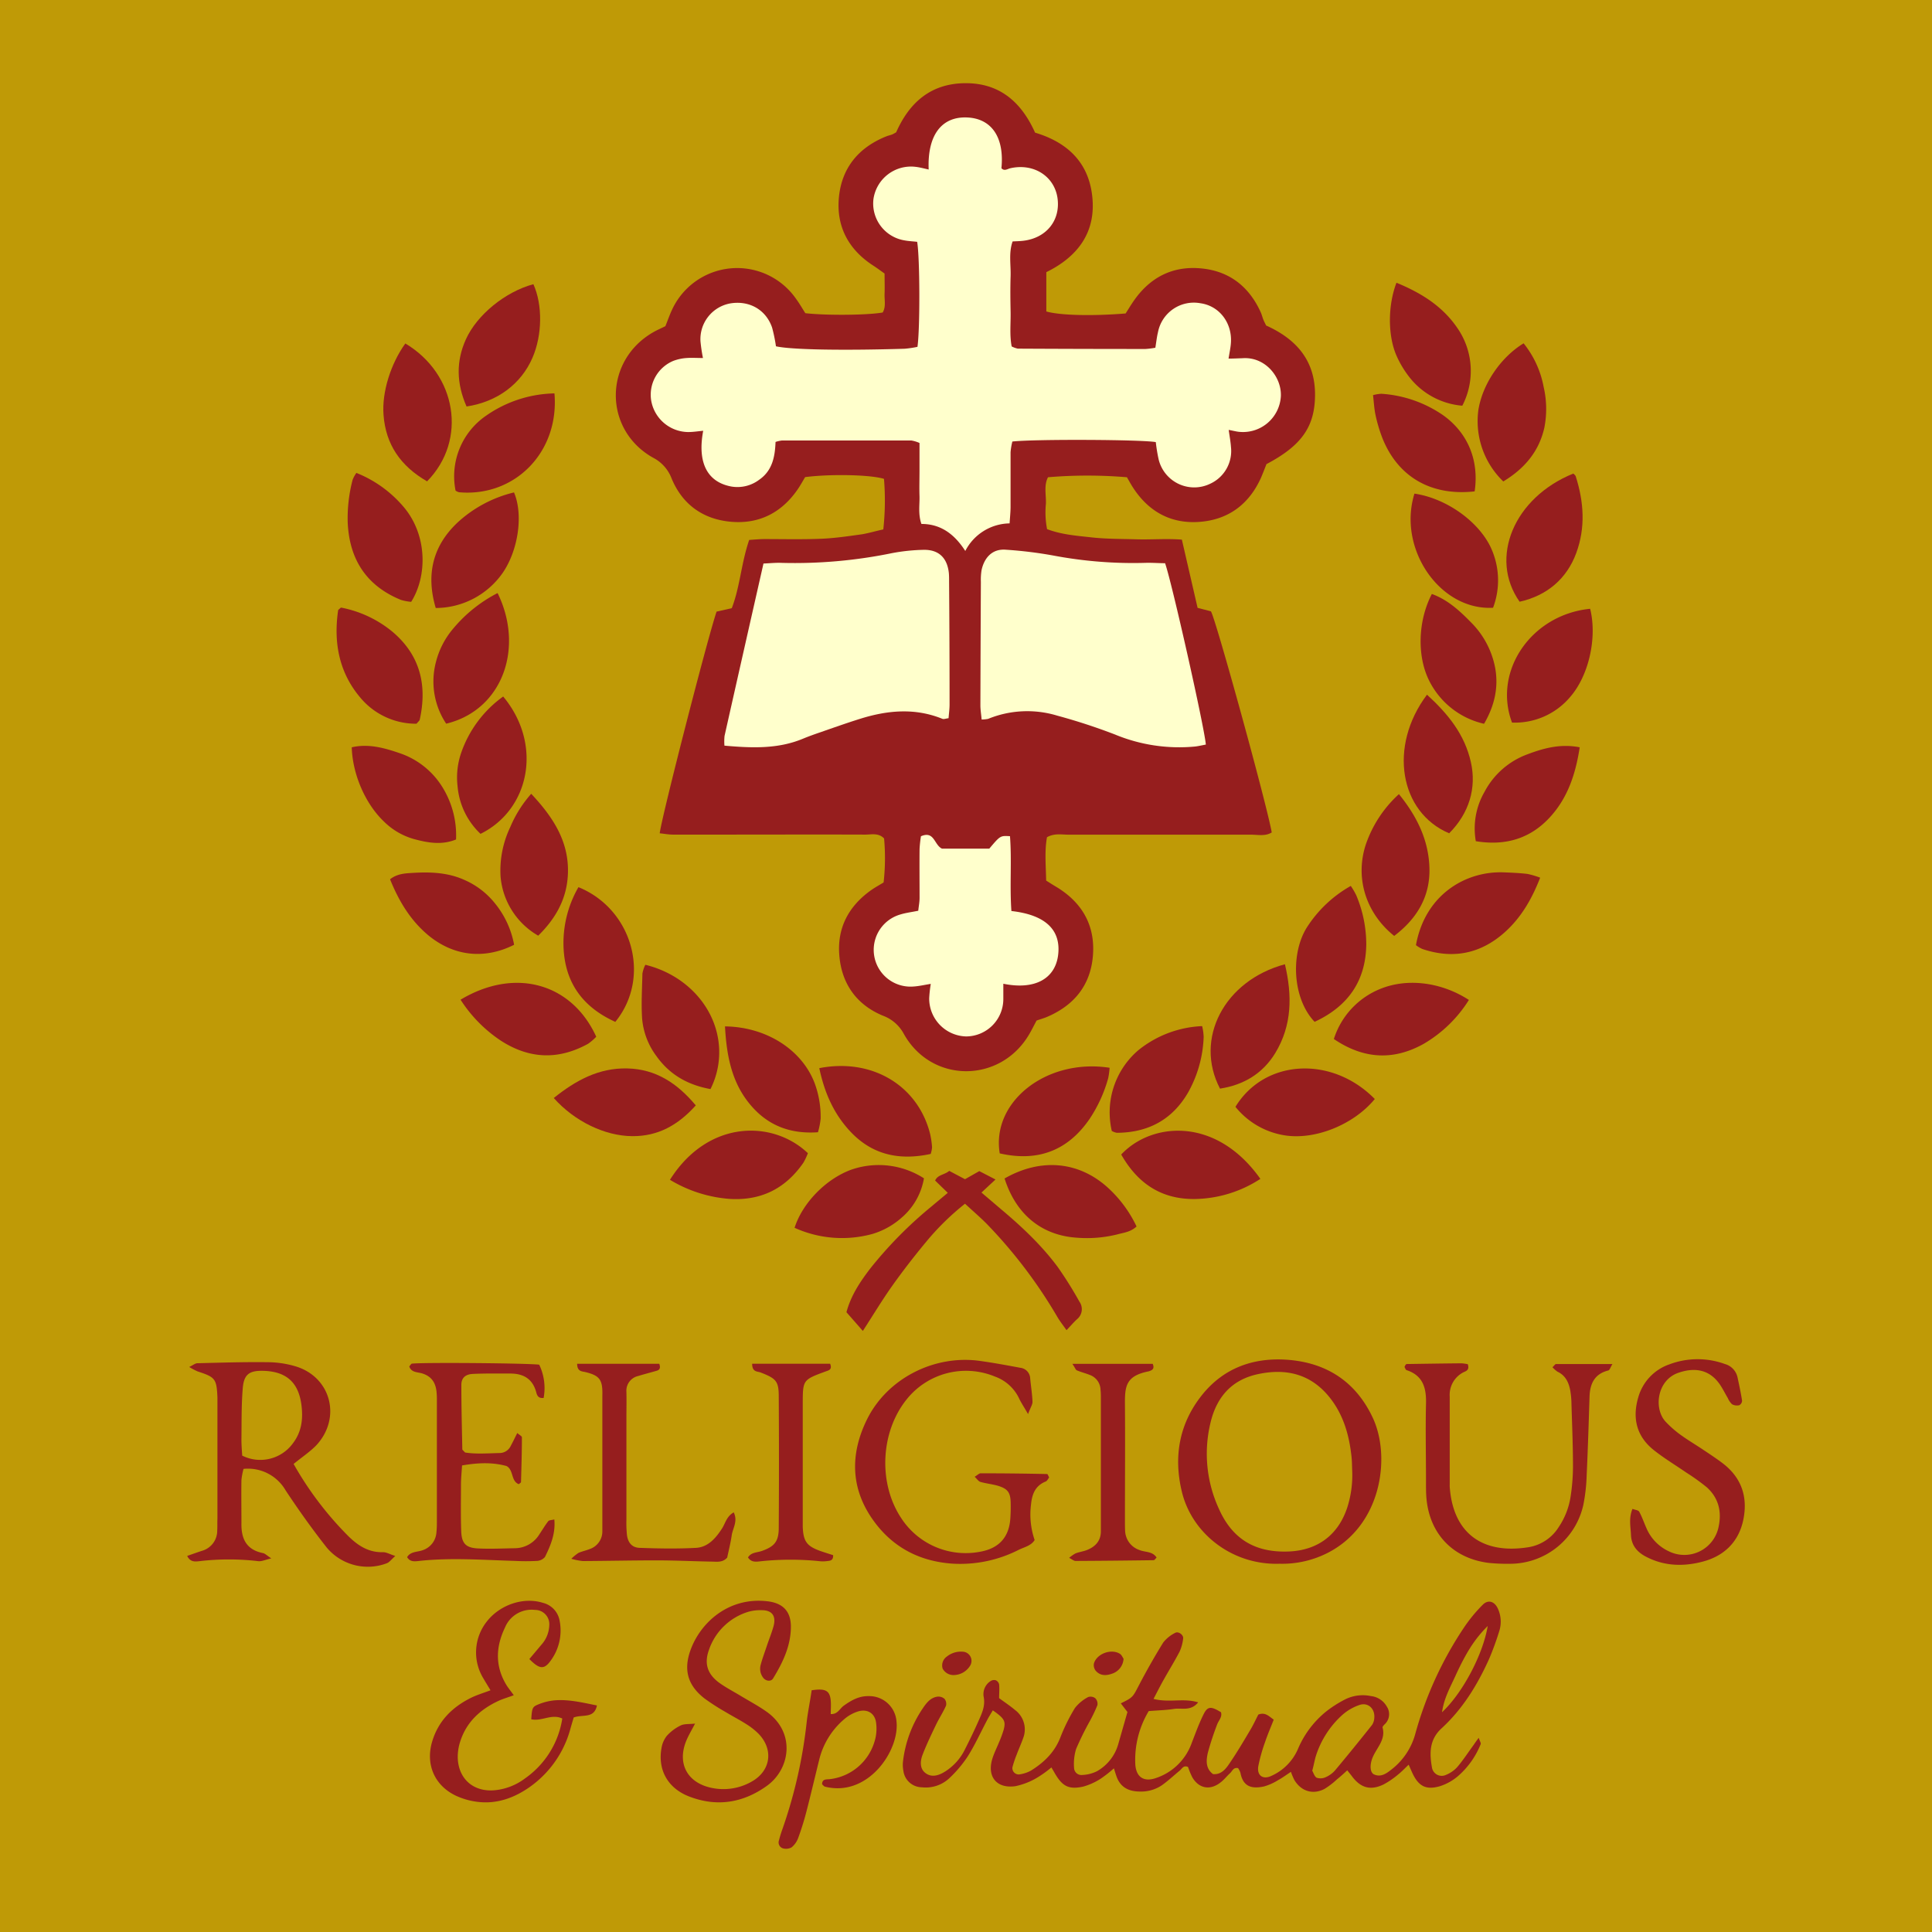 <svg xmlns="http://www.w3.org/2000/svg" viewBox="0 0 560.31 560.31"><defs><style>.cls-1{fill:#bf9a06;}.cls-2{fill:#961e1e;}.cls-3{fill:#ffc;}</style></defs><g id="Religious"><rect class="cls-1" width="560.31" height="560.31"/><path class="cls-2" d="M256.17,153.54a76.69,76.69,0,0,0,.2-14.66c-3.89-1.22-15.47-1.46-22.87-.51-.7,1.16-1.41,2.48-2.27,3.71-4.6,6.59-11,9.89-19,9.26-8.19-.65-14.31-4.94-17.47-12.62a11.25,11.25,0,0,0-5.4-6c-14.41-8.13-14.31-28.08.06-36.35,1.14-.66,2.36-1.18,3.55-1.77.67-1.65,1.22-3.26,1.94-4.79a20.8,20.8,0,0,1,36-3.08c1,1.37,1.83,2.82,2.65,4.1,6.12.69,17.93.59,22.43-.2,1-1.65.48-3.58.55-5.42s0-3.79,0-5.88c-1.08-.76-2.11-1.54-3.19-2.24-7.17-4.61-10.81-11.24-10.07-19.67.77-8.68,5.69-14.65,13.81-17.89.53-.21,1.09-.32,1.62-.52.35-.14.67-.35,1.19-.63,3.75-8.47,9.86-14.1,19.8-14.25,10.21-.15,16.52,5.5,20.49,14.34,9.25,2.76,15.42,8.5,16.55,18.22C318,67.2,312.7,74.38,303.45,78.93v11.4c3.91,1.14,13.31,1.37,23,.58.69-1.08,1.46-2.36,2.3-3.58,4.83-7,11.5-10.38,20-9.45,8,.88,13.57,5.38,16.88,12.68.31.68.48,1.43.76,2.14.21.53.48,1,.8,1.7,8.7,3.91,14.33,10.13,14.19,20.41-.12,9-3.94,14.44-14.08,19.79-.48,1.18-1,2.6-1.61,4-3.52,7.78-9.62,12.22-18.05,12.77-8,.52-14.33-2.91-18.81-9.6-.74-1.1-1.37-2.27-2-3.36a136.56,136.56,0,0,0-22.89,0c-1.26,2.41-.51,5.11-.61,7.68a25.42,25.42,0,0,0,.34,7.37c4.26,1.61,8.62,1.91,12.9,2.39s8.69.43,13.05.56,8.65-.26,13.14.09l4.56,19.79,3.85,1c1.13,1.18,16.28,56.18,17.65,64.13-1.86,1.17-4,.65-6,.65-17.63,0-35.26,0-52.89,0-2,0-4.16-.48-6.29.74-.73,4.05-.32,8.18-.24,12.57,1.05.66,2.13,1.36,3.23,2,7.45,4.62,11.11,11.34,10.31,20.06-.78,8.52-5.62,14.25-13.43,17.54-.87.36-1.78.6-2.89,1-.67,1.25-1.33,2.59-2.08,3.88-8.3,14.34-28.25,14.45-36.37.07a11.29,11.29,0,0,0-6.07-5.35c-7.67-3.15-12-9.26-12.68-17.45-.69-8,2.69-14.35,9.26-19,1.08-.76,2.25-1.39,3.58-2.21a63.24,63.24,0,0,0,.14-12.76c-1.65-1.69-3.65-1.11-5.46-1.11-14.41-.05-28.81,0-43.22,0-4.17,0-8.34,0-12.51,0-1.29,0-2.58-.25-3.88-.38.49-4.48,13.87-56.62,16.49-64.29l4.41-1c2.39-6.18,2.74-13.1,5.05-19.79,1.41-.09,2.89-.24,4.38-.25,5.49,0,11,.14,16.48-.09,4-.16,7.92-.75,11.86-1.3C252,154.61,254,154,256.17,153.54Z"/><path class="cls-3" d="M356.3,104c.27-1.74.6-3.18.69-4.64.36-5.8-3.42-10.65-8.82-11.41a10.59,10.59,0,0,0-12.33,8.35c-.35,1.44-.5,2.92-.77,4.55a23.7,23.7,0,0,1-2.89.36q-18.48,0-37-.1a6.94,6.94,0,0,1-1.78-.64c-.64-3.32-.24-6.72-.31-10.09s-.11-6.82,0-10.23-.6-6.76.58-10.13c1.09-.06,2-.07,3-.18,6.84-.77,11-6,10-12.56-1-6.24-6.93-10-13.64-8.49-.87.19-1.72.94-2.6,0,.88-8.92-2.81-14.4-9.91-14.72-7.44-.34-11.6,5.13-11.19,15.09-1.31-.28-2.52-.63-3.77-.77a11,11,0,0,0-12.24,9.3,10.83,10.83,0,0,0,8.86,12c1.27.25,2.58.3,3.81.44.79,4.52.86,25,.09,30.46a30.47,30.47,0,0,1-3.7.55c-18.35.56-33.08.27-37.34-.71A46,46,0,0,0,223.92,95c-1.79-5.2-6.63-7.93-12.16-7a10.53,10.53,0,0,0-8.61,11,47.72,47.72,0,0,0,.72,4.83c-1.75,0-3.25-.11-4.73,0a13.5,13.5,0,0,0-3.84.82,10.64,10.64,0,0,0-6.45,11.48,11,11,0,0,0,10.75,9.17c1.42,0,2.83-.23,4.34-.37-1.75,9.28,1.2,14.92,8.22,16.18a10.46,10.46,0,0,0,8.05-2c3.82-2.65,4.55-6.72,4.71-10.94a9.46,9.46,0,0,1,1.86-.42q18.75,0,37.52,0a9.62,9.62,0,0,1,2.37.72v8c0,2.46-.08,4.93,0,7.39s-.45,5.25.56,8.09c5.66,0,9.6,3,12.72,7.84a14.69,14.69,0,0,1,12.85-8c.11-1.76.27-3.23.28-4.71,0-5.31,0-10.61,0-15.92a19.22,19.22,0,0,1,.52-3.11c6.52-.73,37.59-.58,41.6.17a46.7,46.7,0,0,0,.82,5A10.62,10.62,0,0,0,351,140.28a10.44,10.44,0,0,0,6-10.65c-.11-1.58-.41-3.15-.66-4.95,1.4.25,2.31.52,3.24.58a11,11,0,0,0,11.89-10.37c.23-5.64-4.6-11.49-11.13-11C359.08,103.92,357.79,104,356.3,104Z"/><path class="cls-3" d="M284.69,208.67a10.47,10.47,0,0,0,1.89-.19,30,30,0,0,1,20.05-.93A171.31,171.31,0,0,1,323.32,213a48.67,48.67,0,0,0,23.32,3.5c1-.12,2.07-.38,3.07-.56-.38-4.91-9.87-47.1-11.82-52.6-1.74,0-3.61-.15-5.48-.11a124.57,124.57,0,0,1-27.11-2.15,122.12,122.12,0,0,0-13.51-1.65c-4.33-.38-6.44,2.73-7.12,5.91a17.36,17.36,0,0,0-.2,3.39q-.09,17.9-.14,35.8C284.33,205.83,284.55,207.09,284.69,208.67Z"/><path class="cls-3" d="M210.1,216.25c8,.71,15.51,1,22.74-2,1.57-.65,3.18-1.23,4.78-1.78,3.93-1.36,7.85-2.76,11.81-4,7.94-2.49,15.91-3.23,23.88,0,.43.17,1-.09,1.79-.18.1-1.38.29-2.67.29-4q0-17.88-.14-35.76c0-.75,0-1.52-.06-2.27-.45-4.48-2.95-6.91-7.41-6.8a55.63,55.63,0,0,0-9,.94,140.32,140.32,0,0,1-32.13,2.84c-1.65-.07-3.31.11-5.23.19-3.81,16.83-7.57,33.42-11.29,50A15.51,15.51,0,0,0,210.1,216.25Z"/><path class="cls-3" d="M293.32,264.21c-.52-7.45.14-14.62-.41-21.7-2.81-.17-2.81-.17-6,3.61H273.19c-2.31-1.08-2.18-5.28-6.1-3.59a35,35,0,0,0-.4,3.66c-.05,4.73,0,9.47,0,14.2,0,1.26-.26,2.53-.38,3.74-1.95.4-3.65.6-5.25,1.1a10.67,10.67,0,0,0,3.79,20.88c1.63-.09,3.24-.48,5.09-.77a37.83,37.83,0,0,0-.46,4.14,11,11,0,0,0,10.66,11.1,10.84,10.84,0,0,0,10.84-10.83c0-1.48,0-2.95,0-4.45,8.95,1.84,14.95-1.31,15.88-8.22C307.8,269.77,303.3,265.33,293.32,264.21Z"/><path class="cls-2" d="M334.54,492.71c4.65,1.18,8.65-.32,12.95,1-2.16,2.66-4.81,1.55-7,1.9-2.41.37-4.87.43-7.34.63a27.49,27.49,0,0,0-3.9,15.38c.21,3.61,2.3,5.22,5.75,4.12a16.55,16.55,0,0,0,10.63-10.29c1.1-2.82,2.12-5.69,3.48-8.38,1.14-2.26,2.15-2.24,5-.49.41,1.46-.76,2.43-1.16,3.64a83.78,83.78,0,0,0-2.65,8.08c-.49,2.16-.73,4.56,1.5,6.22,2.25.2,3.55-1.32,4.6-2.85,2.14-3.11,4.08-6.37,6-9.62,1-1.61,1.76-3.32,2.54-4.8,2-.76,3,.44,4.46,1.48-.86,2.21-1.76,4.27-2.47,6.39a48.13,48.13,0,0,0-2,7.08c-.46,2.72,1.32,4,3.77,2.84a15.05,15.05,0,0,0,7.77-7.91,28,28,0,0,1,8.16-10.79,33.84,33.84,0,0,1,5.74-3.62,11.46,11.46,0,0,1,7.22-.83,6,6,0,0,1,4.58,3,4,4,0,0,1-.62,5.21c-.26.25-.65.68-.58.93.92,3.4-1.53,5.67-2.75,8.35-1.06,2.31-.94,4.68.28,5.23,1.81.82,3.34-.09,4.7-1.16a19.55,19.55,0,0,0,7.24-10.54A105.92,105.92,0,0,1,424.59,472a43.94,43.94,0,0,1,5.39-6.56c1.64-1.67,3.5-1,4.46,1.16a9.08,9.08,0,0,1,.3,6.66,80.39,80.39,0,0,1-2.94,8c-3.38,7.48-7.66,14.43-13.74,20-3.6,3.32-3.5,7.31-2.74,11.5a2.87,2.87,0,0,0,4,2,9.05,9.05,0,0,0,3.23-2.2c1.61-1.85,2.95-3.92,4.4-5.91.54-.73,1-1.47,1.9-2.66.33,1,.7,1.53.57,1.84a24.13,24.13,0,0,1-6.5,9.2,15.14,15.14,0,0,1-5.34,3c-4.1,1.19-6.25-.05-8.05-4-.3-.64-.56-1.3-1-2.24-1.18,1.11-2.07,2.08-3.1,2.88a24,24,0,0,1-4.2,2.86c-3.82,1.83-6.68,1-9.27-2.55-.32-.42-.66-.83-1.24-1.56-1.07,1-2,1.84-3,2.64a21.93,21.93,0,0,1-3.59,2.75c-3.36,1.76-6.77.7-8.74-2.57a17.56,17.56,0,0,1-1-2.38c-1.31.86-2.48,1.74-3.74,2.42a15.68,15.68,0,0,1-4.11,1.83c-3.33.69-6,.23-6.79-3.94a5.54,5.54,0,0,0-.68-1.38c-1.37-.3-1.66.82-2.28,1.41-1,.9-1.81,2-2.85,2.76-3,2.35-6.25,1.75-8.15-1.51a22,22,0,0,1-1.24-3c-1.34-.59-1.75.51-2.42,1.06-1.75,1.44-3.4,3-5.25,4.3a10.84,10.84,0,0,1-6.49,1.76c-3.15-.05-5.49-1.29-6.59-4.39-.23-.65-.42-1.31-.75-2.34a35.09,35.09,0,0,1-3.82,3,18.33,18.33,0,0,1-5.11,2.31c-4.22.91-6.05-.11-8.28-4-.27-.48-.56-.95-.92-1.57a31.83,31.83,0,0,1-4.18,3,20.42,20.42,0,0,1-6.26,2.44c-5.46.77-8.3-2.78-6.67-8,.51-1.63,1.29-3.16,1.93-4.74a31.47,31.47,0,0,0,1.37-3.73c.61-2.44.14-3.2-3.18-5.52-.55.94-1.13,1.84-1.62,2.78-1.87,3.51-3.51,7.16-5.62,10.52a35.35,35.35,0,0,1-5.46,6.46,10,10,0,0,1-7.89,2.55A5.46,5.46,0,0,1,262,513.6a9.14,9.14,0,0,1-.11-2.81,34.5,34.5,0,0,1,5.71-15.31c1.05-1.56,2.24-3.16,4.31-3.43a2.69,2.69,0,0,1,2,.63,2.3,2.3,0,0,1,.45,2c-.85,1.9-2,3.65-2.91,5.53-1.38,2.89-2.78,5.79-3.92,8.78-.68,1.8-.81,4,.91,5.25,1.88,1.39,4,.61,5.83-.58a15.76,15.76,0,0,0,5.58-6.32c1.37-2.7,2.7-5.43,3.92-8.21,1-2.23,2.05-4.42,1.5-7.08a4.5,4.5,0,0,1,1.94-4.46,1.88,1.88,0,0,1,1.55-.3,1.72,1.72,0,0,1,1,1.2c.13,1.29,0,2.6,0,4,1.61,1.19,3.19,2.23,4.62,3.44a7,7,0,0,1,2.35,8.16c-.56,1.61-1.28,3.16-1.87,4.75a30.53,30.53,0,0,0-1.25,3.75,1.84,1.84,0,0,0,2.14,2,10.05,10.05,0,0,0,3.2-1.06c3.77-2.34,6.85-5.27,8.54-9.57a54,54,0,0,1,4.26-8.62,11.87,11.87,0,0,1,3.84-3.17,2.24,2.24,0,0,1,2.05.34,2.3,2.3,0,0,1,.63,2,42.72,42.72,0,0,1-2.18,4.59,86.39,86.39,0,0,0-4,8.12,14.9,14.9,0,0,0-.59,5.55,2.12,2.12,0,0,0,2.33,2,10.5,10.5,0,0,0,4.29-1.08,13.12,13.12,0,0,0,6.18-7.83c.89-3.09,1.77-6.18,2.68-9.35L325.05,494c3.6-1.76,3.47-1.83,5.3-5.33q3.28-6.28,7-12.31a10.12,10.12,0,0,1,3.44-2.79c.94-.57,2.52.57,2.34,1.66A12.64,12.64,0,0,1,342.1,479c-1.4,2.69-3,5.27-4.48,7.91C336.62,488.65,335.71,490.48,334.54,492.71Zm46,20.75c.4.7.68,1.8,1.34,2.12a3.55,3.55,0,0,0,2.64-.19,7.84,7.84,0,0,0,2.71-2q5.43-6.5,10.69-13.14a4.07,4.07,0,0,0,.65-2.11c.2-2.62-1.84-4.5-4.27-3.68a14.64,14.64,0,0,0-4.84,2.75,27,27,0,0,0-7.88,12.2C381.22,510.66,381,512,380.59,513.46Zm50.86-41.84c-3.69,3.72-6.13,7.46-9.41,14.64-1.45,3.17-3.21,6.27-3.78,10.32C424.19,491,430.09,479.82,431.45,471.62Z"/><path class="cls-2" d="M85.15,424.57a97.14,97.14,0,0,0,15.94,21c2.82,2.75,5.86,4.7,10,4.59,1,0,2,.6,3.55,1.1-1.13,1-1.7,1.82-2.46,2.11a15.52,15.52,0,0,1-17.44-4.58c-4.21-5.34-8.17-10.9-11.92-16.58A12.61,12.61,0,0,0,70.63,426a19.43,19.43,0,0,0-.61,3.21c-.07,4.16,0,8.33,0,12.5-.1,4.52,1.4,7.74,6.24,8.71.63.13,1.18.73,2.42,1.53-1.74.4-2.81.94-3.8.81a72.6,72.6,0,0,0-17,0c-1.24.13-2.69.36-3.59-1.52,1.44-.5,2.82-1,4.22-1.46A6.06,6.06,0,0,0,63,443.9c.07-1.13,0-2.27.06-3.4q0-16.2,0-32.38c0-.95,0-1.9,0-2.84-.24-5.41-.62-5.88-5.73-7.54a19.59,19.59,0,0,1-2.46-1.3c1.18-.56,1.76-1.07,2.35-1.08,6.81-.17,13.62-.39,20.43-.3a28.83,28.83,0,0,1,8.36,1.29c10.1,3.25,13,15,5.7,22.83C89.85,421.09,87.6,422.56,85.15,424.57Zm-14.91-2.42A11.7,11.7,0,0,0,85,418.51c2.43-3.21,2.91-6.84,2.46-10.72-.77-6.78-4.32-10.06-11.14-10.23-4-.09-5.59,1-5.92,5.07-.4,4.87-.32,9.78-.38,14.68C70,419,70.16,420.64,70.24,422.15Z"/><path class="cls-2" d="M371.09,453.51c-13.67.46-25.42-8.72-28.34-20.92-2.43-10.12-.78-19.65,5.77-27.91,6.26-7.89,14.86-11,24.65-10.34,11.45.79,20.06,6.31,25,16.93,5.18,11.15,2.67,31.2-13.36,39.21A29,29,0,0,1,371.09,453.51Zm21.07-26.94c-.06-1.32-.05-2.65-.19-4-.66-6.31-2.34-12.27-6.37-17.31-5.45-6.81-12.64-8.51-20.86-6.72-7.7,1.67-12,6.83-13.71,14.22a38.16,38.16,0,0,0,2.52,24.93c3.94,8.8,10.65,12.69,20.35,12.26,8.32-.37,14.25-4.87,16.84-12.79A30.63,30.63,0,0,0,392.16,426.57Z"/><path class="cls-2" d="M298.15,410.1c-1.35-2.34-2.08-3.41-2.61-4.57a12.39,12.39,0,0,0-7-6.31,22,22,0,0,0-25.65,6.69c-7.51,9.38-8.22,24.1-1.65,34.17A22.29,22.29,0,0,0,284.4,450c5.36-1,8.27-4.22,8.62-9.71.1-1.51.13-3,.09-4.55-.07-2.94-.89-4-3.76-4.86-1.63-.46-3.35-.63-5-1.1-.56-.16-1-.84-1.68-1.5.84-.5,1.29-1,1.73-1q9.65,0,19.28.21c.19,0,.36.6.59,1-.31.38-.57,1-1,1.17-3.1,1.24-4,3.79-4.27,6.78a22.78,22.78,0,0,0,1.06,10.19c-1,1.66-3,2.05-4.63,2.85a37.33,37.33,0,0,1-19.24,4c-9.45-.66-17.18-4.68-22.73-12.29-6.82-9.32-7-19.45-2-29.57,5.88-11.87,19.5-18.77,32.69-16.94,3.94.55,7.85,1.27,11.76,2a3.22,3.22,0,0,1,2.86,3.07c.21,2.26.58,4.52.67,6.78C299.48,407.3,298.88,408.14,298.15,410.1Z"/><path class="cls-2" d="M450.24,396.52c.53-.48.78-.92,1-.92,5.28,0,10.56,0,16.39,0-.54.86-.78,1.75-1.21,1.86-4,1-5.32,3.86-5.43,7.64-.24,7.57-.48,15.15-.83,22.72a51.78,51.78,0,0,1-.93,8.44,21.78,21.78,0,0,1-21.18,17.26,54.16,54.16,0,0,1-6.25-.25c-10.36-1.27-17.19-8.36-18.11-18.75-.15-1.69-.13-3.41-.13-5.11,0-7.39-.17-14.79,0-22.17.14-4.62-.78-8.28-5.65-9.89-.26-.08-.39-.59-.58-.89a3.08,3.08,0,0,1,.24-.52c.1-.14.24-.35.37-.35,5.29-.08,10.59-.16,15.88-.21a12.44,12.44,0,0,1,1.86.26c.59,1.77-.58,2-1.31,2.37a7.34,7.34,0,0,0-3.93,7c0,8.53,0,17.05,0,25.58a5.44,5.44,0,0,0,0,.57c.94,13.49,9.49,19.72,22.93,17.54a12.74,12.74,0,0,0,8.71-5.87,21.57,21.57,0,0,0,3.44-8.94,59,59,0,0,0,.67-8.49c0-6.07-.26-12.13-.44-18.19a25,25,0,0,0-.36-4c-.45-2.3-1.37-4.32-3.7-5.4A8.79,8.79,0,0,1,450.24,396.52Z"/><path class="cls-2" d="M134,425c-.13,2.11-.3,3.77-.31,5.44,0,4.54-.1,9.09.07,13.63.13,3.53,1.32,4.82,4.85,5s7.18,0,10.78-.06a8.41,8.41,0,0,0,7.07-4.08c.85-1.25,1.61-2.57,2.54-3.76.26-.33,1-.3,1.76-.51.4,4.1-1.07,7.54-2.71,10.89a3.27,3.27,0,0,1-2.39,1.14,62,62,0,0,1-6.25,0c-9.27-.27-18.53-1-27.8,0-1.26.14-2.7.37-3.54-1.1,1-1.68,3-1.45,4.49-2a5.82,5.82,0,0,0,4-5.06,26.68,26.68,0,0,0,.14-2.83q0-17.89,0-35.8a21.43,21.43,0,0,0-.1-2.27c-.28-2.69-1.5-4.54-4.28-5.35-1.28-.37-3.07-.23-3.62-2,.31-.33.52-.78.78-.81,4.1-.39,34-.11,36.9.31a15.67,15.67,0,0,1,1.28,9.65c-1.59.16-1.9-.75-2.15-1.67-1.05-3.92-3.78-5.44-7.62-5.41-3.6,0-7.2-.06-10.79.11-2.15.11-3.3,1.18-3.3,3.17,0,6.24.16,12.47.28,18.71,0,.14.24.28.78.9,3.06.52,6.62.24,10.17.16a3.61,3.61,0,0,0,3.13-2.14c.61-1.12,1.16-2.28,1.86-3.66.65.59,1.35.92,1.34,1.25,0,4.33-.14,8.65-.26,13,0,.12-.24.23-.64.59-2.34-.9-1.45-4.19-3.59-5.28C142.82,424.06,138.73,424.19,134,425Z"/><path class="cls-2" d="M279.87,349.1a75.06,75.06,0,0,0-11.38,11.18c-3.38,4.08-6.64,8.28-9.71,12.6-2.92,4.12-5.53,8.46-8.54,13.11l-4.76-5.43c1.31-4.85,3.93-8.76,6.79-12.52a119.07,119.07,0,0,1,17.93-18.19c1.44-1.22,2.9-2.42,4.67-3.91l-3.67-3.56c.78-1.75,2.75-1.64,4.09-2.81l4.58,2.42,4.14-2.35,4.7,2.43-4.07,3.79,5.81,4.94c5.94,5,11.63,10.35,16.28,16.61a113.79,113.79,0,0,1,6.32,10.09,3.76,3.76,0,0,1-.74,5.13c-.95.89-1.8,1.88-3,3.14-1-1.42-1.91-2.57-2.65-3.82a140.67,140.67,0,0,0-20.58-27.1C284.24,353,282.22,351.27,279.87,349.1Z"/><path class="cls-2" d="M201.58,499.87c-1.05,2-1.93,3.47-2.56,5-2.71,6.63.36,12.22,7.4,13.65A16.48,16.48,0,0,0,218,516.69c5.55-3.1,6.41-9.3,2-13.86A19.69,19.69,0,0,0,216.4,500c-1.91-1.22-3.94-2.26-5.89-3.44a64.88,64.88,0,0,1-6.22-4c-4.69-3.66-6.06-8-4.17-13.61,2.79-8.23,11.13-15.91,22.49-14.55,4.54.54,6.81,3,6.76,7.54-.06,5.49-2.37,10.26-5.16,14.83-.61,1-2.14.8-2.88-.21a4.28,4.28,0,0,1-.71-3.78c.49-1.83,1.16-3.6,1.76-5.4.66-2,1.47-3.91,2-5.92.72-2.86-.53-4.46-3.39-4.48a12.84,12.84,0,0,0-3.92.45,17.38,17.38,0,0,0-11.44,11c-1.45,3.95-.52,7,2.86,9.53,2,1.46,4.19,2.58,6.29,3.85,2.59,1.57,5.31,3,7.74,4.75,8.3,6.09,6.59,16.52-.07,21.33-6.93,5-14.57,6.23-22.61,3.11-6.18-2.39-9.12-7.72-8-14a7.67,7.67,0,0,1,1.55-3.58,13.1,13.1,0,0,1,4-3C198.45,499.89,199.85,500.06,201.58,499.87Z"/><path class="cls-2" d="M149,491.65c-1.75.64-3.21,1.05-4.56,1.69-5.16,2.43-9.14,6.07-10.94,11.64a14.39,14.39,0,0,0-.74,5c.28,6,4.58,9.71,10.58,9.23a17.27,17.27,0,0,0,8.89-3.42,26,26,0,0,0,10.84-17.39c-3.12-1.48-6,.92-9,.21.21-3,.29-3.56,1.76-4.18a16.49,16.49,0,0,1,4.86-1.29c4.19-.38,8.25.64,12.43,1.47-.78,3.91-4.16,2.52-6.74,3.49-.29,1-.66,2.21-1,3.43a30.33,30.33,0,0,1-11.88,16.82c-4.31,3-9.1,4.77-14.39,4.28a20.85,20.85,0,0,1-7-1.9c-6.18-3-8.73-9.14-6.76-15.7,1.81-6,5.87-10,11.4-12.71,1.68-.8,3.49-1.35,5.51-2.11-.75-1.24-1.43-2.34-2.08-3.46a14.44,14.44,0,0,1,1-16.48c3.79-4.87,10.64-7.2,16.28-5.42a6.47,6.47,0,0,1,4.82,5.09,14.72,14.72,0,0,1-2.69,11.83c-1.81,2.46-3.17,2.33-6.07-.62,1.14-1.36,2.32-2.74,3.49-4.15a8.82,8.82,0,0,0,2.29-5.67,4.13,4.13,0,0,0-4.14-4.43,8.32,8.32,0,0,0-8.7,5.1c-2.71,5.61-2.92,11.29.47,16.78C147.51,489.69,148.2,490.52,149,491.65Z"/><path class="cls-2" d="M473.45,437.6c.76.3,1.7.36,1.94.81.82,1.48,1.36,3.11,2.05,4.65a13,13,0,0,0,6.52,6.83,10.14,10.14,0,0,0,14.49-7.24c.92-4.39-.11-8.35-3.52-11.37a62.56,62.56,0,0,0-6-4.29c-3.11-2.15-6.38-4.11-9.33-6.46-5-4-6.25-9.27-4.47-15.3a14.18,14.18,0,0,1,9-9.54,23.19,23.19,0,0,1,16.13-.1,5.15,5.15,0,0,1,3.68,4c.47,2.21.95,4.42,1.29,6.66a1.57,1.57,0,0,1-.82,1.29,3,3,0,0,1-2.07-.27,5.37,5.37,0,0,1-1.26-1.83c-.78-1.3-1.44-2.67-2.29-3.92-3.2-4.65-7.72-4.9-12.09-3.37-6.17,2.16-7.15,10.42-3.63,14.18a30.84,30.84,0,0,0,4.25,3.74c2.14,1.56,4.43,2.9,6.63,4.38,1.89,1.26,3.79,2.51,5.6,3.88,5.58,4.22,7.43,9.92,6,16.6-1.37,6.32-5.56,10.32-11.68,11.95-5.6,1.49-11.23,1.37-16.57-1.45-2.56-1.35-4.15-3.29-4.29-6.21C472.92,442.77,472.31,440.32,473.45,437.6Z"/><path class="cls-2" d="M167.38,395.52H191.2c.38,1.07.22,1.72-.68,2-1.82.53-3.66,1-5.46,1.55a4.37,4.37,0,0,0-3.39,4.63c.06,2.46,0,4.93,0,7.39q0,14.78,0,29.56a34.27,34.27,0,0,0,.16,4.54c.29,2.19,1.44,3.63,3.64,3.71,5.47.2,11,.3,16.43,0,3.42-.21,5.65-2.76,7.47-5.57,1-1.5,1.29-3.52,3.42-4.72,1.27,2.59-.29,4.59-.58,6.65-.32,2.23-.89,4.43-1.31,6.47-1.33,1.47-2.92,1.18-4.39,1.16-5.3-.09-10.61-.35-15.91-.36-7.2,0-14.39.16-21.59.2a19.6,19.6,0,0,1-3.32-.66,13.33,13.33,0,0,1,2.07-1.7c1-.45,2.16-.68,3.21-1.1a5.39,5.39,0,0,0,3.72-5.19c0-.95,0-1.9,0-2.84V405.94c0-.38,0-.76,0-1.14.13-4.64-.72-5.86-4.95-6.88C168.79,397.69,167.39,397.8,167.38,395.52Z"/><path class="cls-2" d="M426,290a38.16,38.16,0,0,1-13.16,12.76c-9,5-17.62,4.25-26-1.43a23.23,23.23,0,0,1,13.92-14.71C408.45,283.66,418.11,284.88,426,290Z"/><path class="cls-2" d="M446.67,254.54c-2.53,6.5-5.7,11.8-10.46,16-7,6.14-14.93,7.64-23.71,4.68a9.26,9.26,0,0,1-1.85-1.11c2.63-14.63,14.4-21.57,25.56-21.11,2.26.09,4.52.19,6.76.45A24.2,24.2,0,0,1,446.67,254.54Z"/><path class="cls-2" d="M126.37,176.33c-2.82-9.52-1-17.9,6.35-24.81a36.85,36.85,0,0,1,16.35-8.71c2.73,6.4,1.26,16.7-3.25,23.29A23.77,23.77,0,0,1,126.37,176.33Z"/><path class="cls-2" d="M178.45,296.36c-9.16-4.15-14.47-11-15-21.29a32.44,32.44,0,0,1,4.31-17.78C183.41,263.64,189,283.41,178.45,296.36Z"/><path class="cls-2" d="M413.85,201.47C420,207.09,424.77,213,426.57,221c1.71,7.52-.5,14.86-6.29,20.67C405.92,235.6,402.58,216.47,413.85,201.47Z"/><path class="cls-2" d="M206.05,315.85c-6.57-1.19-11.8-4.16-15.62-9.49a21.2,21.2,0,0,1-4.21-11c-.28-4.33,0-8.69.09-13a9.18,9.18,0,0,1,.85-2.56c11.34,2.78,19.71,11.52,21.19,22.05A23.74,23.74,0,0,1,206.05,315.85Z"/><path class="cls-2" d="M430.4,209.91a23.62,23.62,0,0,1-16.06-12.79c-3.41-7.1-3.09-17.16.92-24.86,4.52,1.64,8,4.8,11.26,8.14a25.22,25.22,0,0,1,7.11,13.34C434.68,199.59,433.3,204.93,430.4,209.91Z"/><path class="cls-2" d="M353.82,315.72c-7.56-14.48,1.25-31.35,18.83-36.07,2.12,9,2.11,17.69-2.82,25.78C366.19,311.38,360.64,314.67,353.82,315.72Z"/><path class="cls-2" d="M103.36,137.15a34.86,34.86,0,0,1,13.43,9.55c7.31,8.32,7.12,20.46,2.46,27.84a14,14,0,0,1-3-.57c-10-4.1-14.93-11.74-15.41-22.44a44,44,0,0,1,1.42-12.37A8.84,8.84,0,0,1,103.36,137.15Z"/><path class="cls-2" d="M98.87,176.2a33.26,33.26,0,0,1,14.86,6.94c8.09,6.78,10.23,15.52,8,25.57-.07.32-.44.57-.93,1.18a21,21,0,0,1-16.2-7.45c-6.28-7.34-7.91-16.08-6.53-25.49C98.14,176.81,98.36,176.69,98.87,176.2Z"/><path class="cls-2" d="M405.71,230.31c5.38,6.61,8.64,13.53,8.85,21.49.22,8.33-3.73,14.71-10.22,19.63-8.3-6.66-11.41-16.93-8.21-26.58A35.08,35.08,0,0,1,405.71,230.31Z"/><path class="cls-2" d="M427.67,142.51c-12.71,1.41-22.38-4.28-26.83-15.65a44.6,44.6,0,0,1-1.92-6.51c-.39-1.8-.47-3.68-.72-5.75a11.2,11.2,0,0,1,2.41-.4,35.55,35.55,0,0,1,18,6.28C425.69,125.58,429,133.51,427.67,142.51Z"/><path class="cls-2" d="M160.6,318.44c6.45-5.17,13.11-8.76,21.3-8.58,8.35.19,14.53,4.32,19.89,10.72-5.15,5.74-11,9-18.47,8.92C175.48,329.44,166.68,325.27,160.6,318.44Z"/><path class="cls-2" d="M133.57,289.93c15.75-9.45,32.24-4.84,39.35,10.74a14.75,14.75,0,0,1-2.38,2.05c-8.58,4.73-17,4.43-25.25-.89A40.45,40.45,0,0,1,133.57,289.93Z"/><path class="cls-2" d="M123.86,139.6c-7.68-4.42-12-10.69-12.63-19.28-.51-6.59,2.09-14.83,6.32-20.71C132.42,108.47,135.64,127.62,123.86,139.6Z"/><path class="cls-2" d="M441.87,99.57a28.44,28.44,0,0,1,5.81,12.64,28.17,28.17,0,0,1,.2,11.85c-1.61,7.09-5.94,11.95-11.9,15.57a24.3,24.3,0,0,1-7.26-20.5C429.82,111.59,435.15,103.66,441.87,99.57Z"/><path class="cls-2" d="M410.21,143.16c8.88,1.28,18.08,7.63,21.89,15.1a22.54,22.54,0,0,1,.91,18C417.62,177.12,405.25,159.17,410.21,143.16Z"/><path class="cls-2" d="M149.1,274c-8.77,4.41-17.81,3.26-25.18-3-5-4.28-8.27-9.73-10.8-16,2.06-1.6,4.29-1.71,6.49-1.84,5.14-.32,10.21-.14,15,2a23.22,23.22,0,0,1,8.94,6.83A26.61,26.61,0,0,1,149.1,274Z"/><path class="cls-2" d="M129.4,209.88a22.11,22.11,0,0,1-3-17.77,24.07,24.07,0,0,1,5.2-10A41.17,41.17,0,0,1,144.31,172C152.1,187.85,145.77,205.93,129.4,209.88Z"/><path class="cls-2" d="M135.31,117.89c-2.94-6.7-3.08-13.1-.2-19.47,3.25-7.18,11.48-13.81,19.58-16,2.71,6,2.59,14.79-.27,21.35C151.14,111.35,144.23,116.55,135.31,117.89Z"/><path class="cls-2" d="M398.71,318.73c-6.18,7.53-17.67,12.13-26.65,10.45A22.89,22.89,0,0,1,358.3,321C366.79,307.08,386.31,306.11,398.71,318.73Z"/><path class="cls-2" d="M322.44,328a23.71,23.71,0,0,1,7.74-23.46,31.58,31.58,0,0,1,18.46-6.95,15.74,15.74,0,0,1,.44,3.13,35.34,35.34,0,0,1-4.55,16.18c-4.59,7.87-11.59,11.58-20.61,11.63A4.69,4.69,0,0,1,322.44,328Z"/><path class="cls-2" d="M365.53,341.89a35.7,35.7,0,0,1-18.88,5.84c-9.88.16-16.75-4.58-21.48-12.9C333.87,325.53,352.58,323.61,365.53,341.89Z"/><path class="cls-2" d="M145.93,202c11.53,13.84,7.74,32.78-6.57,39.83A21.49,21.49,0,0,1,132.7,228a21.94,21.94,0,0,1,1-9.53A33.63,33.63,0,0,1,145.93,202Z"/><path class="cls-2" d="M456.29,137.34c.22.25.59.47.69.78,2.36,7.41,2.89,14.85.15,22.29s-8.48,12.33-16.42,14.1C431.76,161.8,439.07,144.29,456.29,137.34Z"/><path class="cls-2" d="M154.06,230.21c6.63,7.07,11.26,14.35,10.6,24-.48,6.95-3.77,12.44-8.57,17.15a21.9,21.9,0,0,1-10.92-17.17,29.29,29.29,0,0,1,2.8-14.29A35.08,35.08,0,0,1,154.06,230.21Z"/><path class="cls-2" d="M381.26,296.35c-6.44-6.74-7-19.72-2.3-27.3a36.2,36.2,0,0,1,12.79-12.12,21.14,21.14,0,0,1,1.6,2.75A36.69,36.69,0,0,1,396.24,274C396.06,284.48,391,291.82,381.26,296.35Z"/><path class="cls-2" d="M194.3,342.16c11-17.44,29.77-17.44,40-7.72a18,18,0,0,1-1.32,2.79c-5.13,7.4-12.14,11-21.23,10.48A39,39,0,0,1,194.3,342.16Z"/><path class="cls-2" d="M405,82c7.29,3,13.41,6.86,17.7,13.19a21.86,21.86,0,0,1,1.39,22.47,21.71,21.71,0,0,1-15-7.85,29.13,29.13,0,0,1-4.11-6.72C402.45,97.26,402.49,88.51,405,82Z"/><path class="cls-2" d="M237.61,309.78c15.38-3,28.62,5.1,32.13,19.05a24.41,24.41,0,0,1,.57,3.91,7.53,7.53,0,0,1-.4,1.92c-8.91,1.93-16.84.39-23.29-6.49C241.85,323.08,239.13,317,237.61,309.78Z"/><path class="cls-2" d="M291.34,341.78c10.74-6.16,22-4.93,30.46,3.13a36.2,36.2,0,0,1,7.82,10.79c-1.76,1.62-3.65,1.77-5.45,2.26a36.56,36.56,0,0,1-11.78,1C302.17,358.32,294.69,352.28,291.34,341.78Z"/><path class="cls-2" d="M210.26,297.67c12,.15,22.18,6.74,25.91,16.23A28,28,0,0,1,238,324.44a21.46,21.46,0,0,1-.78,3.93c-7.9.55-14.35-1.87-19.36-7.68C212.27,314.23,210.73,306.38,210.26,297.67Z"/><path class="cls-2" d="M160.8,114.09c1.46,17-11.48,30.12-27.68,28.67a3.31,3.31,0,0,1-1-.47,21.3,21.3,0,0,1,8.75-21.66A35.79,35.79,0,0,1,160.8,114.09Z"/><path class="cls-2" d="M321.8,309.67a22.21,22.21,0,0,1-.4,3A40.79,40.79,0,0,1,316,324.5q-9.45,13.78-26.06,10C287.46,319.61,303.42,306.85,321.8,309.67Z"/><path class="cls-2" d="M230.44,356.08c2.29-7.2,9.09-14.17,16.43-16.85a24.28,24.28,0,0,1,21.09,2.5,19.29,19.29,0,0,1-6.53,11.46,22.32,22.32,0,0,1-8.36,4.66A33.31,33.31,0,0,1,230.44,356.08Z"/><path class="cls-2" d="M458.14,216.73c-1.22,8-3.62,15.05-9.05,20.72-5.82,6.07-13,7.84-21.08,6.51a21.2,21.2,0,0,1,2.53-14.32,23,23,0,0,1,12.52-10.91C447.81,216.94,452.65,215.65,458.14,216.73Z"/><path class="cls-2" d="M132.26,243.46c-4.18,1.71-8.24.95-12.24-.13a20.1,20.1,0,0,1-8.7-5.1c-5.33-5.08-9.07-13.59-9.31-21.5,4.73-1.09,9.24.11,13.66,1.62A23.32,23.32,0,0,1,128,227.8,26.53,26.53,0,0,1,132.26,243.46Z"/><path class="cls-2" d="M461.17,176.56c2.08,8.42-.4,19.36-5.77,25.54a20.93,20.93,0,0,1-16.89,7.46C432.9,194.59,444.13,178.23,461.17,176.56Z"/><path class="cls-2" d="M311,395.53h23.3c.47,1.12.16,1.67-.67,2a3.46,3.46,0,0,1-.54.19c-6.41,1.28-6.87,4.13-6.84,9.24.09,11.37,0,22.75,0,34.13,0,.95,0,1.9.05,2.84a6.12,6.12,0,0,0,4.13,5.59c1.67.7,3.82.33,5,2.2-.31.28-.57.75-.85.76q-11.33.16-22.65.22c-.48,0-1-.45-1.86-.9a11.1,11.1,0,0,1,1.86-1.3c1.06-.4,2.21-.55,3.26-.95,2.51-1,4.1-2.68,4.08-5.54,0-.76,0-1.52,0-2.28V405.89c0-.95,0-1.9-.1-2.84a4.71,4.71,0,0,0-3.17-4.32c-1.23-.49-2.53-.8-3.74-1.33C311.94,397.23,311.76,396.63,311,395.53Z"/><path class="cls-2" d="M218.14,395.51h22.61c.43,1.08.2,1.68-.66,2l-.53.19c-6.7,2.46-6.73,2.47-6.75,9.24,0,11.38,0,22.76,0,34.14,0,.56,0,1.13,0,1.7.16,4.26,1.18,5.65,5.21,7.07,1.22.42,2.45.8,3.6,1.17.07,1.69-1,1.62-1.86,1.73a9,9,0,0,1-2.26,0,82.41,82.41,0,0,0-16.47,0c-1.43.13-3.07.57-4.1-1.07.92-1.51,2.58-1.38,4-1.87,3.71-1.31,4.9-2.76,4.92-6.69q.12-19.07,0-38.12c0-4.45-.78-5.21-5.23-6.95C219.68,397.68,218.13,398,218.14,395.51Z"/><path class="cls-2" d="M235.39,490.21c4-.62,5.28.08,5.54,3,.11,1.28,0,2.57,0,3.89,2,.13,2.61-1.59,3.77-2.42,2.2-1.57,4.43-2.85,7.27-2.78a7.91,7.91,0,0,1,7.95,6.7,5,5,0,0,1,.07.56c1,8.4-8.2,22.15-20.73,19-.31-.08-.55-.44-.84-.69,0-1.72,1.42-1.34,2.43-1.51a15.37,15.37,0,0,0,12.74-10.77,12.53,12.53,0,0,0,.49-5.55c-.35-2.86-2.65-4.17-5.44-3.23a11.38,11.38,0,0,0-3.87,2.24A22.41,22.41,0,0,0,237.67,510c-1.28,5.15-2.48,10.31-3.81,15.44-.66,2.57-1.46,5.1-2.37,7.59a6.31,6.31,0,0,1-1.91,2.73,3.31,3.31,0,0,1-2.58.27,1.79,1.79,0,0,1-1.08-2.32,33.9,33.9,0,0,1,1-3.25A139.4,139.4,0,0,0,234,499C234.38,496,235,493.05,235.39,490.21Z"/><path class="cls-2" d="M276.74,485.79a3.55,3.55,0,0,1-3.36-1.87,3.13,3.13,0,0,1,1.19-3.47,6.55,6.55,0,0,1,4.72-1.43,2.66,2.66,0,0,1,2,4.15A5.65,5.65,0,0,1,276.74,485.79Z"/><path class="cls-2" d="M325.85,481.06a4.84,4.84,0,0,1-3.48,4.38c-1.74.61-3.4.51-4.64-.95a2.63,2.63,0,0,1-.47-2.08c.83-2.79,4.92-4.33,7.47-2.82C325.3,479.93,325.6,480.71,325.85,481.06Z"/></g></svg>